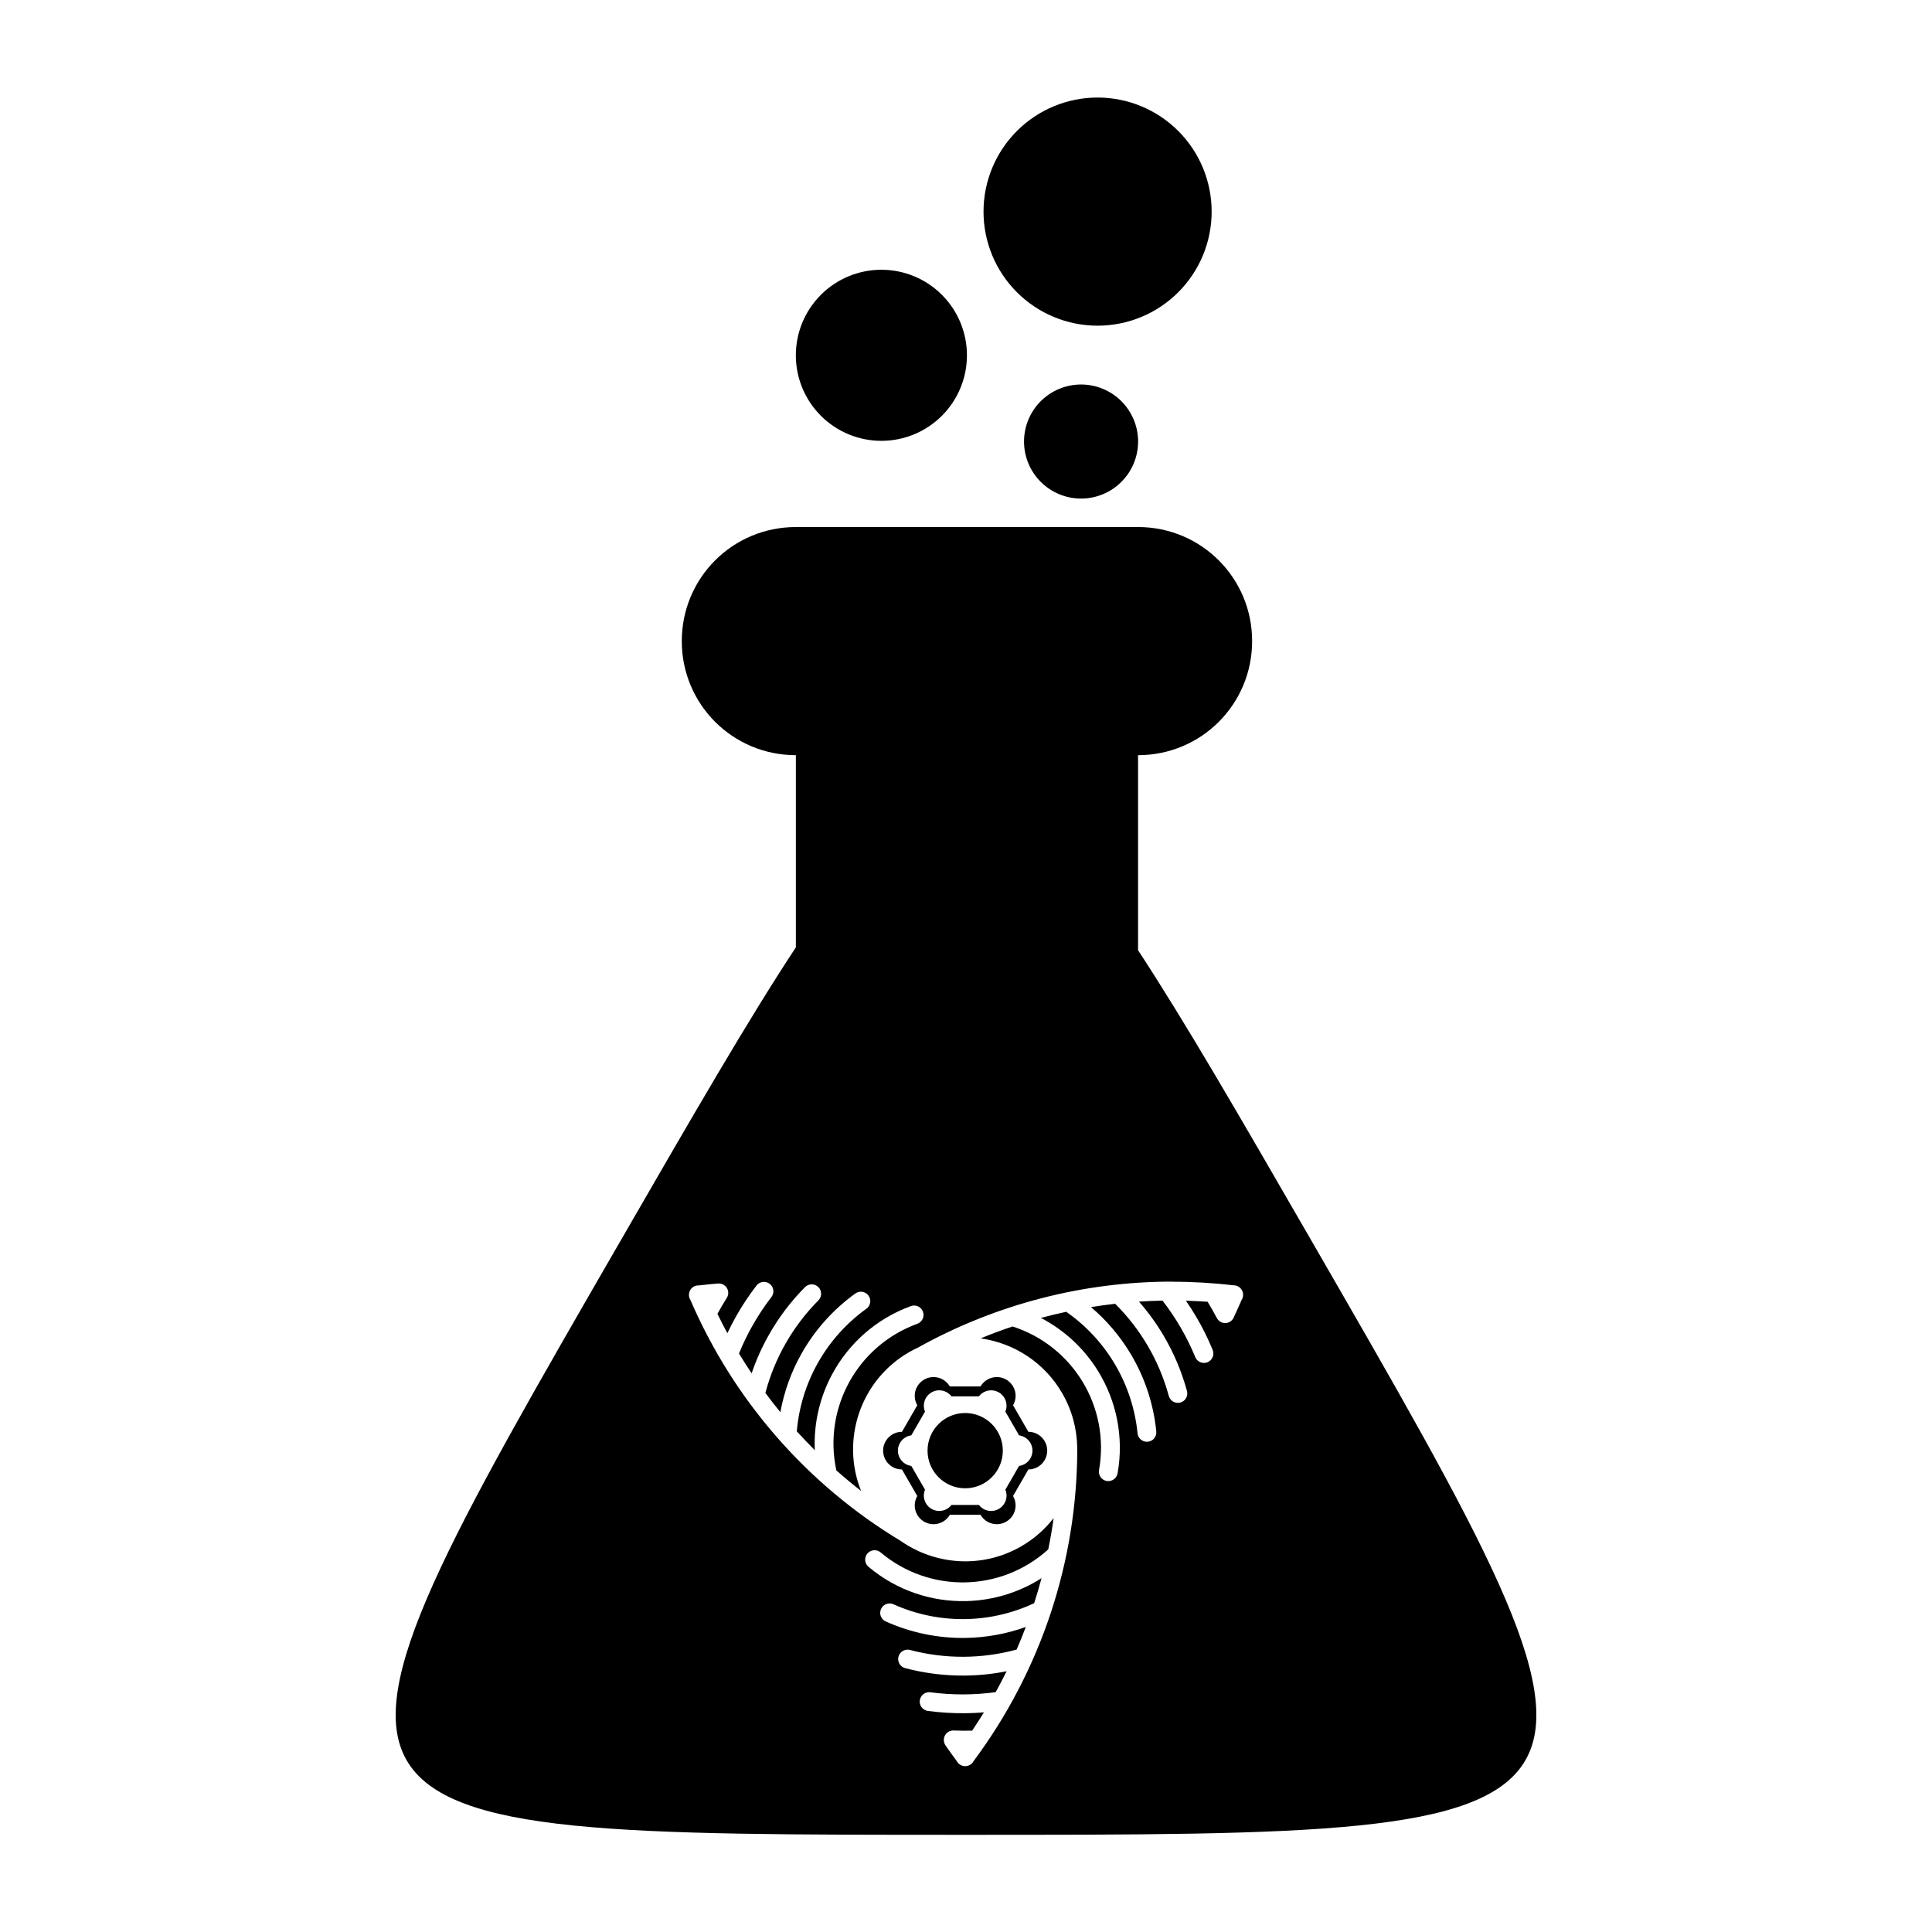 <?xml version="1.0" encoding="UTF-8"?>
<!-- Uploaded to: SVG Repo, www.svgrepo.com, Generator: SVG Repo Mixer Tools -->
<svg fill="#000000" width="800px" height="800px" version="1.1" viewBox="144 144 512 512" xmlns="http://www.w3.org/2000/svg">
 <g>
  <path d="m354.91 283.67c-16.746 0-30.23 13.48-30.23 30.23 0 16.746 13.48 30.23 30.23 30.23v50.93c-12.598 19.105-27.449 44.828-46.129 77.184-91.223 158-91.223 158 91.223 158 182.45 0 182.45 0 91.223-158-18.434-31.93-33.141-57.402-45.633-76.426v-51.688c16.746 0 30.23-13.48 30.23-30.23 0-16.746-13.48-30.23-30.23-30.23zm99.551 200h0.004c5.441-0.008 10.898 0.305 16.344 0.945l-0.004 0.004c0.906-0.043 1.766 0.406 2.242 1.18 0.012 0.023 0.023 0.051 0.035 0.074 0.02 0.027 0.039 0.051 0.059 0.078 0.43 0.797 0.395 1.766-0.094 2.531-0.637 1.477-1.297 2.941-1.984 4.398v-0.004c-0.309 0.973-1.176 1.664-2.191 1.742-1.016 0.078-1.977-0.473-2.43-1.387-0.758-1.445-1.562-2.859-2.41-4.25-1.918-0.133-3.836-0.227-5.754-0.281 0.961 1.391 1.871 2.812 2.731 4.269 1.648 2.797 3.098 5.711 4.34 8.719l-0.004 0.004c0.273 0.613 0.281 1.312 0.031 1.934-0.25 0.625-0.738 1.117-1.359 1.375-0.621 0.258-1.32 0.254-1.938-0.012-0.617-0.266-1.102-0.766-1.344-1.395-2.207-5.34-5.117-10.355-8.656-14.918-2.086 0.039-4.164 0.133-6.242 0.266 2.441 2.781 4.613 5.781 6.492 8.953 2.711 4.574 4.805 9.516 6.219 14.691h-0.004c0.188 0.641 0.109 1.332-0.219 1.914-0.324 0.586-0.875 1.012-1.52 1.188s-1.332 0.086-1.91-0.25-0.996-0.891-1.16-1.539c-2.519-9.238-7.418-17.645-14.207-24.387-2.141 0.242-4.277 0.539-6.402 0.887 4.188 3.551 7.731 7.742 10.512 12.395 3.695 6.18 6.047 13.168 6.785 20.504 0.078 0.664-0.113 1.332-0.531 1.855-0.422 0.523-1.031 0.855-1.699 0.922-0.664 0.066-1.328-0.137-1.844-0.566-0.516-0.43-0.836-1.047-0.891-1.715-1.305-12.977-8.219-24.715-18.895-32.16-2.25 0.484-4.492 1.027-6.715 1.629 6.367 3.301 11.57 8.25 15.199 14.164 4.797 7.828 6.832 17.352 5.133 26.98l-0.004 0.008c-0.105 0.656-0.473 1.246-1.016 1.633-0.547 0.387-1.223 0.539-1.879 0.426-0.66-0.117-1.242-0.492-1.621-1.043-0.379-0.547-0.523-1.227-0.398-1.883 2.938-16.66-6.863-32.855-22.918-38.02-2.852 0.953-5.676 2.004-8.461 3.152 8.75 1.23 16.871 6.324 21.621 14.547 2.621 4.539 3.902 9.492 3.969 14.395 0.008 0.098 0.012 0.191 0.012 0.289 0 29.84-9.641 58.879-27.473 82.797-0.418 0.797-1.234 1.309-2.133 1.336-0.031 0-0.062 0-0.098-0.004-0.031 0.004-0.062 0.004-0.094 0.004-0.902-0.027-1.719-0.539-2.133-1.336-1.016-1.363-2.004-2.738-2.969-4.137-0.156-0.223-0.273-0.473-0.352-0.734-0.012-0.059-0.027-0.113-0.035-0.172 0-0.004-0.004-0.004-0.004-0.008-0.176-0.762 0.012-1.559 0.512-2.16 0.5-0.602 1.254-0.934 2.035-0.895 1.629 0.059 3.258 0.074 4.887 0.039 1.074-1.594 2.117-3.211 3.121-4.844-1.684 0.133-3.375 0.215-5.062 0.227-3.246 0.02-6.496-0.172-9.723-0.602h-0.004c-0.664-0.074-1.277-0.41-1.691-0.941-0.414-0.527-0.598-1.199-0.508-1.867 0.086-0.664 0.441-1.266 0.977-1.668 0.539-0.402 1.215-0.57 1.879-0.469 5.727 0.762 11.527 0.742 17.25-0.039 1.008-1.824 1.969-3.672 2.891-5.539-3.629 0.723-7.312 1.105-11 1.145-5.316 0.059-10.645-0.598-15.832-1.961v0.004c-0.648-0.16-1.207-0.574-1.547-1.148-0.344-0.574-0.438-1.262-0.27-1.906 0.172-0.648 0.594-1.199 1.176-1.531 0.578-0.332 1.27-0.418 1.91-0.238 9.258 2.438 18.992 2.398 28.223-0.113 0.859-1.977 1.672-3.973 2.434-5.988-5.168 1.852-10.57 2.82-15.988 2.902-7.203 0.113-14.426-1.348-21.148-4.375v0.004c-1.246-0.574-1.797-2.043-1.234-3.293s2.031-1.812 3.285-1.258c11.891 5.356 25.512 5.242 37.301-0.285 0.707-2.191 1.355-4.406 1.949-6.633-6.039 3.863-12.93 5.898-19.867 6.078-9.18 0.238-18.441-2.758-25.934-9.047l-0.004 0.004c-0.523-0.418-0.855-1.031-0.922-1.699-0.066-0.668 0.141-1.332 0.574-1.848 0.43-0.512 1.047-0.832 1.719-0.883 0.668-0.051 1.328 0.168 1.832 0.609 12.961 10.875 31.891 10.488 44.387-0.84 0.559-2.746 1.035-5.508 1.422-8.289-2.285 2.945-5.164 5.508-8.59 7.484-10.316 5.957-22.766 4.996-31.934-1.434-24.773-14.93-44.27-37.25-55.727-63.852-0.488-0.762-0.523-1.73-0.094-2.527 0.012-0.027 0.023-0.051 0.039-0.078 0.012-0.023 0.023-0.051 0.035-0.074 0.477-0.77 1.332-1.223 2.238-1.18 1.684-0.199 3.367-0.367 5.055-0.504 0.711-0.07 1.414 0.164 1.938 0.648 0.008 0.004 0.012 0.012 0.02 0.02 0.047 0.043 0.09 0.086 0.133 0.133 0.027 0.023 0.051 0.051 0.078 0.074 0.02 0.027 0.035 0.051 0.055 0.078 0.039 0.047 0.078 0.098 0.113 0.152 0.004 0.004 0.008 0.008 0.008 0.012 0.535 0.82 0.539 1.883 0.012 2.707-0.871 1.375-1.695 2.781-2.477 4.215 0.84 1.73 1.723 3.438 2.633 5.125 0.723-1.527 1.5-3.027 2.332-4.5 1.598-2.824 3.398-5.539 5.383-8.117l0.004-0.004c0.484-0.633 1.246-0.996 2.047-0.973v-0.004c0.938 0.027 1.781 0.574 2.184 1.422 0.402 0.848 0.297 1.852-0.277 2.594-3.519 4.582-6.41 9.609-8.59 14.957 1.078 1.785 2.195 3.543 3.352 5.269 1.188-3.508 2.699-6.887 4.508-10.098 2.609-4.633 5.836-8.918 9.613-12.73v0.004c0.465-0.484 1.102-0.758 1.77-0.766 0.668-0.008 1.309 0.25 1.785 0.723 0.473 0.469 0.738 1.109 0.738 1.777-0.004 0.668-0.273 1.309-0.75 1.777-6.742 6.801-11.574 15.25-14.02 24.5 1.281 1.734 2.606 3.434 3.969 5.102 0.98-5.402 2.844-10.566 5.481-15.301 3.504-6.293 8.379-11.82 14.363-16.129 0.539-0.402 1.211-0.57 1.875-0.469 0.66 0.102 1.254 0.465 1.645 1.008 0.391 0.543 0.547 1.223 0.434 1.879-0.113 0.66-0.488 1.246-1.039 1.629-10.586 7.621-17.293 19.473-18.402 32.445 1.547 1.707 3.137 3.375 4.769 5.004-0.324-7.164 1.359-14.148 4.668-20.246 4.379-8.07 11.609-14.59 20.801-17.934l0.004-0.004c1.293-0.469 2.723 0.199 3.191 1.492 0.473 1.293-0.195 2.723-1.484 3.195-15.898 5.785-25.023 22.371-21.469 38.859 2.125 1.883 4.309 3.695 6.555 5.441-5.414-13.484-0.227-29.301 12.719-36.773 0.797-0.461 1.609-0.875 2.43-1.254 20.594-11.445 43.695-17.41 67.102-17.441zm-63.059 25.266c-2.754 0-4.988 2.234-4.988 4.988 0.004 0.875 0.234 1.73 0.672 2.488l-4.059 7.035c-2.754 0-4.988 2.234-4.988 4.988s2.234 4.988 4.988 4.988l4.059 7.031c-0.438 0.758-0.668 1.613-0.672 2.488 0 2.754 2.234 4.988 4.988 4.988 1.781-0.004 3.426-0.953 4.316-2.496h8.125c0.891 1.539 2.531 2.492 4.312 2.496 2.754 0 4.988-2.234 4.988-4.988-0.004-0.875-0.234-1.734-0.672-2.488l4.062-7.035c2.754 0 4.988-2.234 4.988-4.988 0-2.754-2.234-4.988-4.988-4.988l-4.059-7.031c0.438-0.758 0.668-1.613 0.672-2.488 0-2.754-2.234-4.988-4.988-4.988-1.781 0.004-3.426 0.953-4.312 2.492h-8.129c-0.891-1.539-2.531-2.492-4.312-2.492zm1.512 3.512c1.27 0 2.465 0.59 3.238 1.598h7.266c0.773-1.004 1.969-1.594 3.234-1.598 2.258 0 4.09 1.832 4.09 4.09 0 0.535-0.113 1.062-0.309 1.559l3.633 6.289c2.031 0.27 3.547 2.004 3.547 4.051-0.004 2.047-1.52 3.777-3.547 4.047l-3.633 6.293c0.207 0.492 0.309 1.023 0.312 1.555 0 2.258-1.832 4.09-4.09 4.09-1.27 0-2.465-0.59-3.238-1.598h-7.266c-0.773 1.004-1.969 1.594-3.234 1.598-2.258 0-4.09-1.832-4.09-4.09 0-0.535 0.113-1.062 0.309-1.559l-3.633-6.289c-2.031-0.27-3.547-2-3.547-4.051 0.004-2.047 1.52-3.777 3.547-4.051l3.633-6.293c-0.203-0.492-0.309-1.023-0.309-1.555 0-2.258 1.832-4.09 4.09-4.09zm6.867 6.012v0.004c-5.508 0-9.973 4.465-9.973 9.973 0 5.512 4.465 9.977 9.973 9.977 5.512 0 9.977-4.465 9.977-9.977 0-5.508-4.465-9.973-9.977-9.973z"/>
  <path d="m445.61 261.01c0 4.008-1.594 7.856-4.43 10.688-2.832 2.836-6.68 4.43-10.688 4.43-4.008 0-7.852-1.594-10.688-4.43-2.832-2.832-4.426-6.68-4.426-10.688 0-4.008 1.594-7.852 4.426-10.688 2.836-2.832 6.68-4.426 10.688-4.426 4.008 0 7.856 1.594 10.688 4.426 2.836 2.836 4.43 6.68 4.43 10.688z"/>
  <path d="m465.1 200.08c0 8.02-3.184 15.707-8.852 21.375-5.672 5.668-13.359 8.855-21.375 8.855-8.02 0-15.707-3.188-21.375-8.855-5.672-5.668-8.855-13.355-8.855-21.375 0-8.016 3.184-15.707 8.855-21.375 5.668-5.668 13.355-8.855 21.375-8.855 8.016 0 15.703 3.188 21.375 8.855 5.668 5.668 8.852 13.359 8.852 21.375z"/>
  <path d="m400.25 238.16c0 6.012-2.387 11.777-6.641 16.027-4.25 4.254-10.02 6.641-16.031 6.641s-11.777-2.387-16.031-6.641c-4.25-4.25-6.641-10.016-6.641-16.027 0-6.016 2.391-11.781 6.641-16.031 4.254-4.254 10.02-6.641 16.031-6.641s11.781 2.387 16.031 6.641c4.254 4.25 6.641 10.016 6.641 16.031z"/>
 </g>
</svg>
